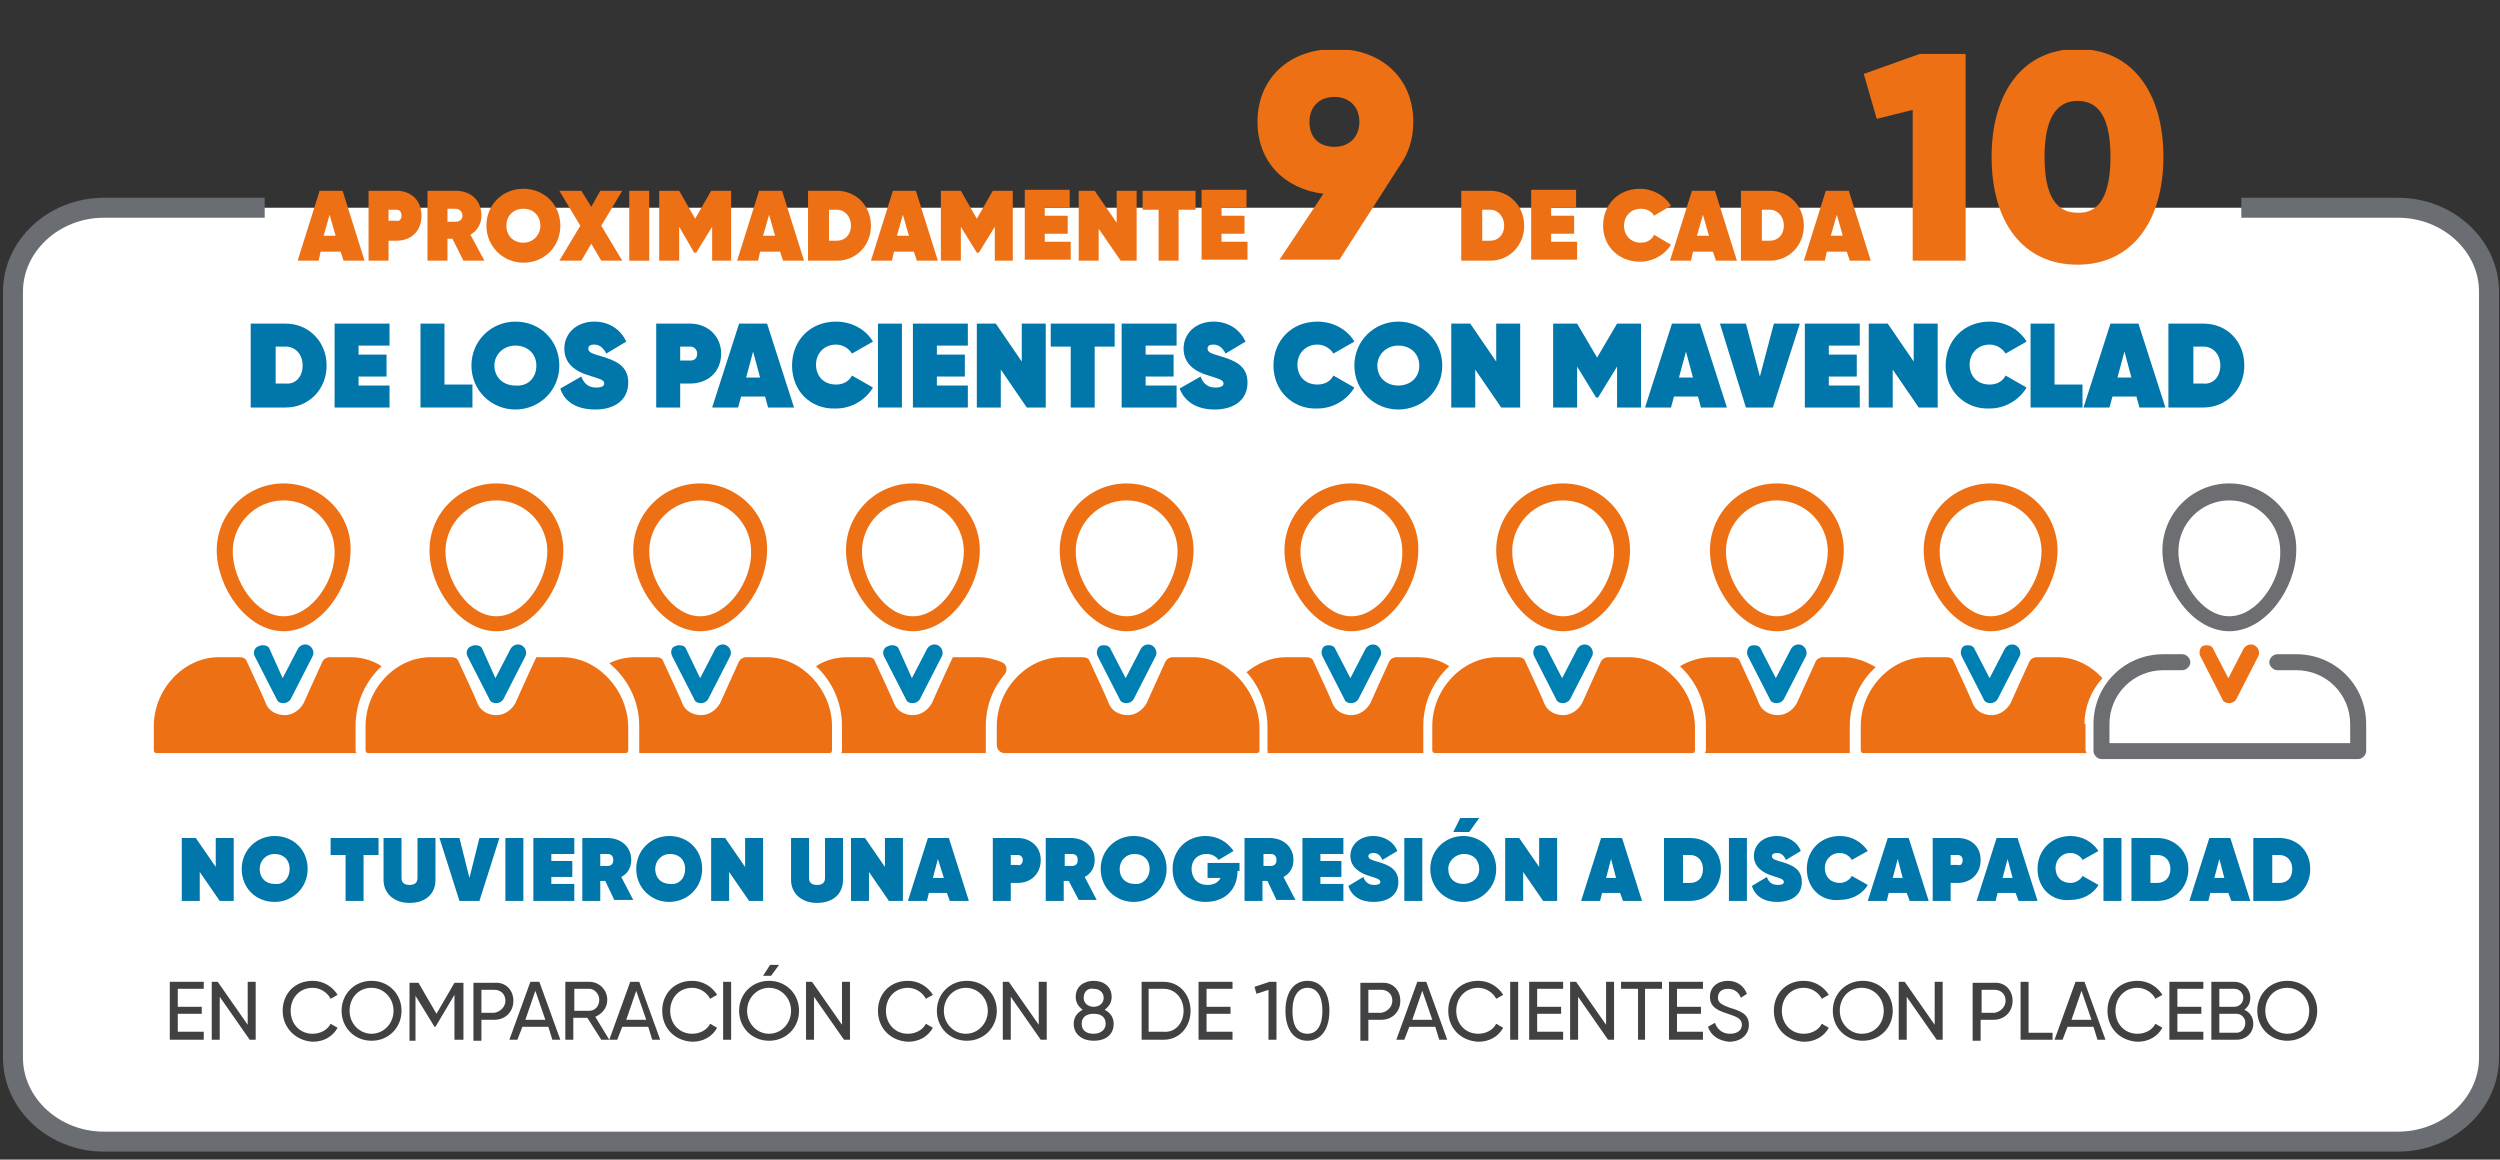 <?xml version="1.0" encoding="utf-8"?>
<!-- Generator: Adobe Illustrator 27.7.0, SVG Export Plug-In . SVG Version: 6.00 Build 0)  -->
<svg version="1.1" id="Layer_1" xmlns="http://www.w3.org/2000/svg" xmlns:xlink="http://www.w3.org/1999/xlink" x="0px" y="0px"
	 viewBox="0 0 250.3 116.1" style="enable-background:new 0 0 250.3 116.1;" xml:space="preserve">
<rect x="0" y="0" width="250.3" height="116.1" fill="#333333" stroke="none"/>
<style type="text/css">
	.st0{fill:#FFFFFF;stroke:#6A6D71;stroke-width:2;stroke-miterlimit:10;}
	.st1{clip-path:url(#SVGID_00000167383558151154702010000017664255856371735440_);fill:#ED7014;}
	.st2{fill:#ED7014;}
	.st3{clip-path:url(#SVGID_00000162325744659035454610000012666862002886147748_);fill:#ED7014;}
	.st4{fill:#0076AA;}
	.st5{clip-path:url(#SVGID_00000124119367457729010110000013524930102568752282_);}
	.st6{fill:#007FB2;}
	.st7{clip-path:url(#SVGID_00000061449544442442312530000010116213579560300180_);}
	.st8{clip-path:url(#SVGID_00000140714497285958965850000000958627829989941389_);}
	.st9{clip-path:url(#SVGID_00000123415280529156268020000014074818450907304361_);}
	.st10{clip-path:url(#SVGID_00000001662270633079619920000014283209578013697940_);}
	.st11{clip-path:url(#SVGID_00000132079667803647914850000016529035791065047711_);}
	.st12{clip-path:url(#SVGID_00000065073285674379311200000011655705335068629429_);}
	.st13{fill:#6D6E71;}
	.st14{fill:#414042;}
</style>
<path class="st0" d="M224.4,20.8h15.7c5,0,9.1,3.8,9.1,8.4v76.7c0,4.6-4.1,8.4-9.1,8.4H10.4c-5,0-9.1-3.8-9.1-8.4V29.2
	c0-4.6,4.1-8.4,9.1-8.4h16.1"/>
<g>
	<defs>
		<rect id="SVGID_1_" x="7.4" y="5" width="236.4" height="101.3"/>
	</defs>
	<clipPath id="SVGID_00000088124691681732224000000007010936141691014310_">
		<use xlink:href="#SVGID_1_"  style="overflow:visible;"/>
	</clipPath>
	<path style="clip-path:url(#SVGID_00000088124691681732224000000007010936141691014310_);fill:#ED7014;" d="M133.6,14.7
		c1.4,0,2.5-0.9,2.5-2.5s-1.1-2.5-2.5-2.5s-2.5,0.9-2.5,2.5C131.1,13.9,132.2,14.7,133.6,14.7 M140.2,16.5l-6.1,9.5h-6l4.4-6.6
		c-4-0.5-6.6-3.3-6.6-7.2c0-4.3,3.1-7.3,7.8-7.3s7.8,3,7.8,7.3C141.5,13.9,141,15.4,140.2,16.5"/>
</g>
<polygon class="st2" points="196.8,5.4 196.8,26.1 191.5,26.1 191.5,11 187.9,11.9 186.6,7.4 192.2,5.4 "/>
<g>
	<g>
		<defs>
			<rect id="SVGID_00000026154255342801236100000007972465519730741894_" x="7.4" y="5" width="236.4" height="101.3"/>
		</defs>
		<clipPath id="SVGID_00000155828298842270560850000007614730204828655023_">
			<use xlink:href="#SVGID_00000026154255342801236100000007972465519730741894_"  style="overflow:visible;"/>
		</clipPath>
		<path style="clip-path:url(#SVGID_00000155828298842270560850000007614730204828655023_);fill:#ED7014;" d="M211.3,15.7
			c0-3.8-1.1-5.6-3.3-5.6s-3.3,1.9-3.3,5.6c0,3.8,1.1,5.6,3.3,5.6C210.2,21.4,211.3,19.5,211.3,15.7 M199.4,15.7
			c0-6.4,3.1-10.8,8.6-10.8s8.6,4.4,8.6,10.8s-3.1,10.8-8.6,10.8S199.4,22.2,199.4,15.7"/>
	</g>
</g>
<g>
	<path class="st4" d="M32.7,36.6c0,2.4-1.8,4.2-4.1,4.2h-3.5v-8.4h3.5C30.9,32.4,32.7,34.2,32.7,36.6z M30.3,36.6
		c0-1.1-0.7-1.9-1.7-1.9h-1v3.7h1C29.6,38.5,30.3,37.7,30.3,36.6z"/>
	<path class="st4" d="M39,38.6v2.2h-5.5v-8.4H39v2.2h-3.1v0.9h2.8v2.2h-2.8v0.9C35.9,38.6,39,38.6,39,38.6z"/>
	<path class="st4" d="M47.3,38.5v2.3h-5.2v-8.4h2.4v6.1H47.3z"/>
	<path class="st4" d="M47.2,36.6c0-2.5,2-4.4,4.4-4.4c2.5,0,4.4,1.9,4.4,4.4S54,41,51.6,41S47.2,39.1,47.2,36.6z M53.7,36.6
		c0-1.2-0.9-2-2.1-2c-1.2,0-2.1,0.9-2.1,2c0,1.2,0.9,2,2.1,2C52.9,38.7,53.7,37.8,53.7,36.6z"/>
	<path class="st4" d="M56.1,38.9l2.1-1.2c0.3,0.8,0.8,1.1,1.5,1.1c0.6,0,0.8-0.2,0.8-0.4c0-0.4-0.6-0.5-1.5-0.8
		c-1.4-0.4-2.5-1.2-2.5-2.7s1.2-2.7,3-2.7c1.4,0,2.6,0.7,3.2,2l-2,1.2c-0.3-0.6-0.7-0.9-1.2-0.9s-0.6,0.2-0.6,0.4
		c0,0.4,0.4,0.5,1.4,0.8c1.3,0.4,2.6,0.9,2.6,2.6c0,1.7-1.3,2.7-3.3,2.7C57.7,41,56.5,40.2,56.1,38.9z"/>
	<path class="st4" d="M72.2,35.4c0,1.9-1.4,3-3.1,3h-1v2.4h-2.4v-8.4h3.4C70.8,32.4,72.2,33.6,72.2,35.4z M69.8,35.4
		c0-0.4-0.3-0.7-0.7-0.7h-1v1.4h1C69.5,36.1,69.8,35.9,69.8,35.4z"/>
	<path class="st4" d="M76.6,39.7h-2.4l-0.3,1.1h-2.6l2.7-8.4h2.8l2.7,8.4h-2.6L76.6,39.7z M76.1,37.8l-0.7-2.6l-0.7,2.6H76.1z"/>
	<path class="st4" d="M79.3,36.6c0-2.5,1.8-4.4,4.4-4.4c1.6,0,3,0.8,3.7,2l-2.1,1.2c-0.3-0.5-0.9-0.9-1.6-0.9c-1.2,0-2,0.9-2,2
		c0,1.2,0.8,2,2,2c0.7,0,1.3-0.3,1.6-0.9l2.1,1.2c-0.7,1.2-2.1,2.1-3.7,2.1C81.1,41,79.3,39.1,79.3,36.6z"/>
	<path class="st4" d="M90.3,32.4v8.4h-2.4v-8.4H90.3z"/>
	<path class="st4" d="M96.9,38.6v2.2h-5.5v-8.4h5.5v2.2h-3.1v0.9h2.8v2.2h-2.8v0.9C93.8,38.6,96.9,38.6,96.9,38.6z"/>
	<path class="st4" d="M104.7,32.4v8.4h-1.9l-2.6-3.8v3.8h-2.4v-8.4h1.9l2.6,3.8v-3.8H104.7z"/>
	<path class="st4" d="M111.6,34.7h-2v6.1h-2.4v-6.1h-2v-2.3h6.4V34.7z"/>
	<path class="st4" d="M117.8,38.6v2.2h-5.5v-8.4h5.5v2.2h-3.1v0.9h2.8v2.2h-2.8v0.9C114.7,38.6,117.8,38.6,117.8,38.6z"/>
	<path class="st4" d="M118.1,38.9l2.1-1.2c0.3,0.8,0.8,1.1,1.5,1.1c0.6,0,0.8-0.2,0.8-0.4c0-0.4-0.6-0.5-1.5-0.8
		c-1.4-0.4-2.5-1.2-2.5-2.7s1.2-2.7,3-2.7c1.4,0,2.6,0.7,3.2,2l-2,1.2c-0.3-0.6-0.7-0.9-1.2-0.9s-0.6,0.2-0.6,0.4
		c0,0.4,0.4,0.5,1.4,0.8c1.3,0.4,2.6,0.9,2.6,2.6c0,1.7-1.3,2.7-3.3,2.7C119.8,41,118.6,40.2,118.1,38.9z"/>
	<path class="st4" d="M127.5,36.6c0-2.5,1.8-4.4,4.4-4.4c1.6,0,3,0.8,3.7,2l-2.1,1.2c-0.3-0.5-0.9-0.9-1.6-0.9c-1.2,0-2,0.9-2,2
		c0,1.2,0.8,2,2,2c0.7,0,1.3-0.3,1.6-0.9l2.1,1.2c-0.7,1.2-2.1,2.1-3.7,2.1C129.4,41,127.5,39.1,127.5,36.6z"/>
	<path class="st4" d="M135.6,36.6c0-2.5,2-4.4,4.4-4.4s4.4,1.9,4.4,4.4s-2,4.4-4.4,4.4S135.6,39.1,135.6,36.6z M142.1,36.6
		c0-1.2-0.9-2-2.1-2s-2.1,0.9-2.1,2c0,1.2,0.9,2,2.1,2S142.1,37.8,142.1,36.6z"/>
	<path class="st4" d="M152.2,32.4v8.4h-1.9l-2.6-3.8v3.8h-2.4v-8.4h1.9l2.6,3.8v-3.8H152.2z"/>
	<path class="st4" d="M164.3,40.8h-2.4v-4.1l-1.9,3.1h-0.2l-1.9-3.1v4.1h-2.4v-8.4h2.4l2,3.4l2-3.4h2.4L164.3,40.8L164.3,40.8z"/>
	<path class="st4" d="M170,39.7h-2.4l-0.3,1.1h-2.6l2.7-8.4h2.8l2.7,8.4h-2.6L170,39.7z M169.5,37.8l-0.7-2.6l-0.7,2.6H169.5z"/>
	<path class="st4" d="M172.2,32.4h2.6l1.4,5.3l1.4-5.3h2.6l-2.7,8.4h-2.7L172.2,32.4z"/>
	<path class="st4" d="M186.2,38.6v2.2h-5.5v-8.4h5.5v2.2h-3.1v0.9h2.8v2.2h-2.8v0.9C183.1,38.6,186.2,38.6,186.2,38.6z"/>
	<path class="st4" d="M194,32.4v8.4h-1.9l-2.6-3.8v3.8h-2.4v-8.4h1.9l2.6,3.8v-3.8H194z"/>
	<path class="st4" d="M194.8,36.6c0-2.5,1.8-4.4,4.4-4.4c1.6,0,3,0.8,3.7,2l-2.1,1.2c-0.3-0.5-0.9-0.9-1.6-0.9c-1.2,0-2,0.9-2,2
		c0,1.2,0.8,2,2,2c0.7,0,1.3-0.3,1.6-0.9l2.1,1.2c-0.7,1.2-2.1,2.1-3.7,2.1C196.7,41,194.8,39.1,194.8,36.6z"/>
	<path class="st4" d="M208.5,38.5v2.3h-5.2v-8.4h2.4v6.1H208.5z"/>
	<path class="st4" d="M213.9,39.7h-2.4l-0.3,1.1h-2.6l2.7-8.4h2.8l2.7,8.4h-2.6L213.9,39.7z M213.4,37.8l-0.7-2.6l-0.7,2.6H213.4z"
		/>
	<path class="st4" d="M224.7,36.6c0,2.4-1.8,4.2-4.1,4.2h-3.5v-8.4h3.5C223,32.4,224.7,34.2,224.7,36.6z M222.3,36.6
		c0-1.1-0.7-1.9-1.7-1.9h-1v3.7h1C221.6,38.5,222.3,37.7,222.3,36.6z"/>
</g>
<g>
	<path class="st4" d="M23.4,83.9v6.3H22l-2-2.9v2.9h-1.8v-6.3h1.4l2,2.9v-2.9H23.4z"/>
	<path class="st4" d="M24.2,87c0-1.9,1.5-3.3,3.3-3.3c1.9,0,3.3,1.4,3.3,3.3s-1.5,3.3-3.3,3.3C25.6,90.3,24.2,88.9,24.2,87z M29,87
		c0-0.9-0.6-1.5-1.5-1.5S26,86.2,26,87c0,0.9,0.6,1.5,1.5,1.5C28.4,88.6,29,87.9,29,87z"/>
	<path class="st4" d="M37.9,85.6h-1.5v4.6h-1.8v-4.6h-1.5v-1.7h4.8V85.6z"/>
	<path class="st4" d="M38.4,88.1v-4.2h1.8v4c0,0.4,0.2,0.7,0.8,0.7s0.8-0.3,0.8-0.7v-4h1.8v4.2c0,1.4-1,2.3-2.6,2.3
		S38.4,89.4,38.4,88.1z"/>
	<path class="st4" d="M44,83.9h2l1,4l1-4h2l-2,6.3h-2L44,83.9z"/>
	<path class="st4" d="M52.4,83.9v6.3h-1.8v-6.3H52.4z"/>
	<path class="st4" d="M57.5,88.5v1.7h-4.1v-6.3h4.1v1.6h-2.3v0.7h2.1v1.6h-2.1v0.7L57.5,88.5L57.5,88.5z"/>
	<path class="st4" d="M60.6,88.2h-0.5v2h-1.8v-6.3h2.5c1.4,0,2.4,0.9,2.4,2.2c0,0.8-0.4,1.4-1,1.7l1.2,2.3h-1.9L60.6,88.2z
		 M60.1,86.7h0.7c0.4,0,0.6-0.2,0.6-0.6s-0.2-0.6-0.6-0.6h-0.7V86.7z"/>
	<path class="st4" d="M63.7,87c0-1.9,1.5-3.3,3.3-3.3c1.9,0,3.3,1.4,3.3,3.3s-1.5,3.3-3.3,3.3S63.7,88.9,63.7,87z M68.6,87
		c0-0.9-0.6-1.5-1.5-1.5s-1.5,0.7-1.5,1.5c0,0.9,0.6,1.5,1.5,1.5C68,88.6,68.6,87.9,68.6,87z"/>
	<path class="st4" d="M76.4,83.9v6.3H75l-2-2.9v2.9h-1.8v-6.3h1.4l2,2.9v-2.9H76.4z"/>
	<path class="st4" d="M79.2,88.1v-4.2H81v4c0,0.4,0.2,0.7,0.8,0.7s0.8-0.3,0.8-0.7v-4h1.8v4.2c0,1.4-1,2.3-2.6,2.3
		S79.2,89.4,79.2,88.1z"/>
	<path class="st4" d="M90.4,83.9v6.3H89l-2-2.9v2.9h-1.8v-6.3h1.4l2,2.9v-2.9H90.4z"/>
	<path class="st4" d="M94.8,89.4H93l-0.2,0.8h-1.9l2-6.3H95l2,6.3h-1.9L94.8,89.4z M94.5,87.9L93.9,86l-0.5,1.9H94.5z"/>
	<path class="st4" d="M104.2,86.1c0,1.4-1,2.3-2.3,2.3h-0.7v1.8h-1.8v-6.3h2.5C103.1,83.9,104.2,84.7,104.2,86.1z M102.4,86.1
		c0-0.3-0.2-0.5-0.5-0.5h-0.7v1h0.7C102.1,86.7,102.4,86.5,102.4,86.1z"/>
	<path class="st4" d="M107,88.2h-0.5v2h-1.8v-6.3h2.5c1.4,0,2.4,0.9,2.4,2.2c0,0.8-0.4,1.4-1,1.7l1.2,2.3H108L107,88.2z M106.6,86.7
		h0.7c0.4,0,0.6-0.2,0.6-0.6s-0.2-0.6-0.6-0.6h-0.7V86.7z"/>
	<path class="st4" d="M110.2,87c0-1.9,1.5-3.3,3.3-3.3c1.9,0,3.3,1.4,3.3,3.3s-1.5,3.3-3.3,3.3S110.2,88.9,110.2,87z M115.1,87
		c0-0.9-0.6-1.5-1.5-1.5s-1.5,0.7-1.5,1.5c0,0.9,0.6,1.5,1.5,1.5C114.4,88.6,115.1,87.9,115.1,87z"/>
	<path class="st4" d="M123.9,87.2c0,1.8-1.2,3.1-3.2,3.1s-3.3-1.4-3.3-3.3s1.4-3.3,3.3-3.3c1.2,0,2.2,0.6,2.8,1.5l-1.5,0.9
		c-0.2-0.3-0.6-0.6-1.2-0.6c-0.9,0-1.5,0.6-1.5,1.5c0,0.7,0.4,1.6,1.6,1.6c0.7,0,1.1-0.3,1.3-0.7h-1.3v-1.5h3.2v0.8H123.9z"/>
	<path class="st4" d="M126.9,88.2h-0.5v2h-1.8v-6.3h2.5c1.4,0,2.4,0.9,2.4,2.2c0,0.8-0.4,1.4-1,1.7l1.2,2.3h-1.9L126.9,88.2z
		 M126.5,86.7h0.7c0.4,0,0.6-0.2,0.6-0.6s-0.2-0.6-0.6-0.6h-0.7V86.7z"/>
	<path class="st4" d="M134.5,88.5v1.7h-4.1v-6.3h4.1v1.6h-2.3v0.7h2.1v1.6h-2.1v0.7L134.5,88.5L134.5,88.5z"/>
	<path class="st4" d="M135,88.7l1.5-0.9c0.2,0.6,0.6,0.8,1.1,0.8c0.4,0,0.6-0.1,0.6-0.3c0-0.3-0.5-0.4-1.1-0.6c-1-0.3-1.9-0.9-1.9-2
		s0.9-2,2.3-2c1,0,2,0.5,2.4,1.5l-1.5,0.9c-0.2-0.5-0.5-0.7-0.9-0.7s-0.5,0.2-0.5,0.3c0,0.3,0.3,0.4,1,0.6c1,0.3,2,0.7,2,2
		s-1,2-2.5,2C136.2,90.3,135.3,89.7,135,88.7z"/>
	<path class="st4" d="M142.4,83.9v6.3h-1.8v-6.3H142.4z"/>
	<path class="st4" d="M143.2,87c0-1.9,1.5-3.3,3.3-3.3s3.3,1.4,3.3,3.3s-1.5,3.3-3.3,3.3S143.2,88.9,143.2,87z M148.1,87
		c0-0.9-0.6-1.5-1.5-1.5S145,86.2,145,87c0,0.9,0.6,1.5,1.5,1.5S148.1,87.9,148.1,87z M147.1,83.3l1-1.4h-1.9l-0.7,1.4H147.1z"/>
	<path class="st4" d="M155.9,83.9v6.3h-1.4l-2-2.9v2.9h-1.8v-6.3h1.4l2,2.9v-2.9H155.9z"/>
	<path class="st4" d="M162.2,89.4h-1.8l-0.2,0.8h-1.9l2-6.3h2.1l2,6.3h-1.9L162.2,89.4z M161.8,87.9l-0.5-1.9l-0.5,1.9H161.8z"/>
	<path class="st4" d="M172.3,87c0,1.8-1.3,3.2-3.1,3.2h-2.6v-6.3h2.6C171,83.9,172.3,85.2,172.3,87z M170.5,87
		c0-0.8-0.5-1.4-1.3-1.4h-0.7v2.8h0.7C170,88.4,170.5,87.9,170.5,87z"/>
	<path class="st4" d="M174.9,83.9v6.3h-1.8v-6.3H174.9z"/>
	<path class="st4" d="M175.4,88.7l1.5-0.9c0.2,0.6,0.6,0.8,1.1,0.8c0.4,0,0.6-0.1,0.6-0.3c0-0.3-0.5-0.4-1.1-0.6
		c-1-0.3-1.9-0.9-1.9-2s0.9-2,2.3-2c1,0,2,0.5,2.4,1.5l-1.5,0.9c-0.2-0.5-0.5-0.7-0.9-0.7s-0.5,0.2-0.5,0.3c0,0.3,0.3,0.4,1,0.6
		c1,0.3,2,0.7,2,2s-1,2-2.5,2C176.6,90.3,175.7,89.7,175.4,88.7z"/>
	<path class="st4" d="M180.9,87c0-1.9,1.4-3.3,3.3-3.3c1.2,0,2.2,0.6,2.8,1.5l-1.6,0.9c-0.2-0.4-0.7-0.7-1.2-0.7
		c-0.9,0-1.5,0.7-1.5,1.5c0,0.9,0.6,1.5,1.5,1.5c0.5,0,1-0.3,1.2-0.7l1.6,0.9c-0.5,0.9-1.6,1.5-2.8,1.5
		C182.3,90.3,180.9,88.9,180.9,87z"/>
	<path class="st4" d="M190.9,89.4h-1.8l-0.2,0.8H187l2-6.3h2.1l2,6.3h-1.9L190.9,89.4z M190.5,87.9L190,86l-0.5,1.9H190.5z"/>
	<path class="st4" d="M198.3,86.1c0,1.4-1,2.3-2.3,2.3h-0.7v1.8h-1.8v-6.3h2.5C197.3,83.9,198.3,84.7,198.3,86.1z M196.5,86.1
		c0-0.3-0.2-0.5-0.5-0.5h-0.7v1h0.7C196.3,86.7,196.5,86.5,196.5,86.1z"/>
	<path class="st4" d="M201.8,89.4H200l-0.2,0.8h-1.9l2-6.3h2.1l2,6.3h-1.9L201.8,89.4z M201.5,87.9L201,86l-0.5,1.9H201.5z"/>
	<path class="st4" d="M204,87c0-1.9,1.4-3.3,3.3-3.3c1.2,0,2.2,0.6,2.8,1.5l-1.6,0.9c-0.2-0.4-0.7-0.7-1.2-0.7
		c-0.9,0-1.5,0.7-1.5,1.5c0,0.9,0.6,1.5,1.5,1.5c0.5,0,1-0.3,1.2-0.7l1.6,0.9c-0.5,0.9-1.6,1.5-2.8,1.5C205.4,90.3,204,88.9,204,87z
		"/>
	<path class="st4" d="M212.4,83.9v6.3h-1.8v-6.3H212.4z"/>
	<path class="st4" d="M219.1,87c0,1.8-1.3,3.2-3.1,3.2h-2.6v-6.3h2.6C217.7,83.9,219.1,85.2,219.1,87z M217.3,87
		c0-0.8-0.5-1.4-1.3-1.4h-0.7v2.8h0.7C216.7,88.4,217.3,87.9,217.3,87z"/>
	<path class="st4" d="M223.1,89.4h-1.8l-0.2,0.8h-1.9l2-6.3h2.1l2,6.3h-1.9L223.1,89.4z M222.7,87.9l-0.5-1.9l-0.5,1.9H222.7z"/>
	<path class="st4" d="M231.3,87c0,1.8-1.3,3.2-3.1,3.2h-2.6v-6.3h2.6C230,83.9,231.3,85.2,231.3,87z M229.5,87
		c0-0.8-0.5-1.4-1.3-1.4h-0.7v2.8h0.7C229,88.4,229.5,87.9,229.5,87z"/>
</g>
<g>
	<path class="st2" d="M34.1,25.2h-2l-0.2,0.9h-2.1l2.2-7h2.3l2.2,7h-2.1L34.1,25.2z M33.6,23.6L33,21.5l-0.6,2.1H33.6z"/>
	<path class="st2" d="M42.2,21.6c0,1.6-1.1,2.5-2.5,2.5h-0.8v2h-2v-7h2.8C41.1,19.1,42.2,20,42.2,21.6z M40.2,21.6
		c0-0.4-0.2-0.6-0.5-0.6h-0.8v1.1h0.8C40,22.2,40.2,21.9,40.2,21.6z"/>
	<path class="st2" d="M45.3,23.9h-0.5v2.2h-2v-7h2.8c1.5,0,2.6,0.9,2.6,2.5c0,0.8-0.4,1.5-1.1,1.9l1.4,2.6h-2.1L45.3,23.9z
		 M44.8,22.2h0.8c0.4,0,0.7-0.2,0.7-0.6s-0.3-0.7-0.7-0.7h-0.8V22.2z"/>
	<path class="st2" d="M48.7,22.6c0-2.1,1.6-3.7,3.7-3.7s3.7,1.6,3.7,3.7s-1.6,3.7-3.7,3.7S48.7,24.6,48.7,22.6z M54.1,22.6
		c0-1-0.7-1.7-1.7-1.7s-1.7,0.7-1.7,1.7s0.7,1.7,1.7,1.7C53.4,24.3,54.1,23.5,54.1,22.6z"/>
	<path class="st2" d="M60.2,26.1l-1-1.7l-1,1.7H56l2.1-3.5L56,19.1h2.2l1,1.6l0.9-1.6h2.2l-2.1,3.5l2.1,3.5H60.2z"/>
	<path class="st2" d="M65,19.1v7h-2v-7H65z"/>
	<path class="st2" d="M73.3,26.1h-2v-3.4l-1.6,2.6h-0.2L68,22.7v3.4h-2v-7h2l1.6,2.8l1.6-2.8h2v7H73.3z"/>
	<path class="st2" d="M78.1,25.2h-2l-0.2,0.9h-2.1l2.2-7h2.3l2.2,7h-2.1L78.1,25.2z M77.6,23.6L77,21.5l-0.6,2.1H77.6z"/>
	<path class="st2" d="M87.2,22.6c0,2-1.5,3.5-3.4,3.5h-2.9v-7h2.9C85.7,19.1,87.2,20.6,87.2,22.6z M85.2,22.6c0-0.9-0.6-1.6-1.4-1.6
		H83v3.1h0.8C84.6,24.1,85.2,23.5,85.2,22.6z"/>
	<path class="st2" d="M91.5,25.2h-2l-0.2,0.9h-2.1l2.2-7h2.3l2.2,7h-2.1L91.5,25.2z M91,23.6l-0.6-2.1l-0.6,2.1H91z"/>
	<path class="st2" d="M101.6,26.1h-2v-3.4L98,25.3h-0.2l-1.6-2.6v3.4h-2v-7h2l1.6,2.8l1.6-2.8h2v7H101.6z"/>
	<path class="st2" d="M107.2,24.2V26h-4.6v-7h4.5v1.8h-2.5v0.8h2.3v1.8h-2.3v0.8C104.6,24.2,107.2,24.2,107.2,24.2z"/>
	<path class="st2" d="M113.8,19.1v7h-1.6l-2.2-3.2v3.2h-2v-7h1.6l2.2,3.2v-3.2H113.8z"/>
	<path class="st2" d="M119.7,21H118v5.1h-2V21h-1.6v-1.9h5.3C119.7,19.1,119.7,21,119.7,21z"/>
	<path class="st2" d="M124.9,24.2V26h-4.6v-7h4.5v1.8h-2.5v0.8h2.3v1.8h-2.3v0.8C122.3,24.2,124.9,24.2,124.9,24.2z"/>
</g>
<g>
	<path class="st2" d="M152.6,22.6c0,2-1.5,3.5-3.4,3.5h-2.9v-7h2.9C151.1,19.1,152.6,20.6,152.6,22.6z M150.6,22.6
		c0-0.9-0.6-1.6-1.4-1.6h-0.8v3.1h0.8C150,24.1,150.6,23.5,150.6,22.6z"/>
	<path class="st2" d="M157.9,24.2V26h-4.6v-7h4.5v1.8h-2.5v0.8h2.3v1.8h-2.3v0.8C155.3,24.2,157.9,24.2,157.9,24.2z"/>
	<path class="st2" d="M160.5,22.6c0-2.1,1.5-3.7,3.7-3.7c1.3,0,2.5,0.7,3.1,1.7l-1.7,1c-0.2-0.4-0.7-0.7-1.3-0.7
		c-1,0-1.7,0.7-1.7,1.7s0.7,1.7,1.7,1.7c0.6,0,1.1-0.3,1.3-0.8l1.7,1c-0.6,1-1.8,1.7-3.1,1.7C162,26.2,160.5,24.6,160.5,22.6z"/>
	<path class="st2" d="M171.5,25.2h-2l-0.2,0.9h-2.1l2.2-7h2.3l2.2,7h-2.1L171.5,25.2z M171.1,23.6l-0.6-2.1l-0.6,2.1H171.1z"/>
	<path class="st2" d="M180.6,22.6c0,2-1.5,3.5-3.4,3.5h-2.9v-7h2.9C179.1,19.1,180.6,20.6,180.6,22.6z M178.6,22.6
		c0-0.9-0.6-1.6-1.4-1.6h-0.8v3.1h0.8C178,24.1,178.6,23.5,178.6,22.6z"/>
	<path class="st2" d="M184.9,25.2h-2l-0.2,0.9h-2.1l2.2-7h2.3l2.2,7h-2.1L184.9,25.2z M184.5,23.6l-0.6-2.1l-0.6,2.1H184.5z"/>
</g>
<g>
	<path class="st2" d="M199.3,61.7c-2.8,0-5.1-3.6-5.1-6.5c0-2.8,2.3-5.1,5.1-5.1c2.8,0,5.1,2.3,5.1,5.1
		C204.4,58.1,202.1,61.7,199.3,61.7 M199.3,48.4c-3.7,0-6.7,3-6.7,6.7c0,3.7,3,8.1,6.7,8.1s6.7-4.4,6.7-8.1
		C206,51.4,203,48.4,199.3,48.4"/>
</g>
<g>
	<path class="st2" d="M208.7,72.5c0-1.8,0.7-3.4,1.8-4.6c-1.2-1.3-2.8-2.1-4.5-2.1h-2.1c-0.3,0-0.6,0.2-0.7,0.4
		c-0.6,1.3-1.9,4.2-1.9,4.2c-0.4,0.7-1.1,1.2-1.9,1.2c-0.8,0-1.6-0.4-1.9-1.2c0-0.1-1.3-2.9-1.9-4.2c-0.1-0.3-0.4-0.4-0.7-0.4h-2.1
		c-3.5,0-6.5,3.2-6.5,6.9v2.4c0,0.2,0.1,0.3,0.3,0.3h22.3c0-0.1-0.1-0.2-0.1-0.3V72.5z"/>
</g>
<g>
	<defs>
		<rect id="SVGID_00000069370106129991772990000002089368003619362198_" x="-1.6" y="-10.1" width="256.1" height="155.2"/>
	</defs>
	<clipPath id="SVGID_00000142137906297849919060000012851162979403297451_">
		<use xlink:href="#SVGID_00000069370106129991772990000002089368003619362198_"  style="overflow:visible;"/>
	</clipPath>
	<g style="clip-path:url(#SVGID_00000142137906297849919060000012851162979403297451_);">
		<path class="st6" d="M196.4,65.7l2.2,4.3c0.1,0.3,0.4,0.4,0.7,0.4c0.3,0,0.6-0.2,0.7-0.4l2.2-4.3c0.2-0.4,0-0.9-0.4-1.1
			c-0.4-0.2-0.9,0-1.1,0.4l-1.5,2.9l-1.5-2.9c-0.1-0.3-0.4-0.4-0.7-0.4c-0.1,0-0.2,0-0.4,0.1C196.4,64.8,196.2,65.3,196.4,65.7"/>
	</g>
</g>
<g>
	<path class="st2" d="M156.5,61.7c-2.8,0-5.1-3.6-5.1-6.5c0-2.8,2.3-5.1,5.1-5.1c2.8,0,5.1,2.3,5.1,5.1
		C161.6,58.1,159.3,61.7,156.5,61.7 M156.5,48.4c-3.7,0-6.7,3-6.7,6.7c0,3.7,3,8.1,6.7,8.1c3.7,0,6.7-4.4,6.7-8.1
		C163.2,51.4,160.2,48.4,156.5,48.4"/>
</g>
<g>
	<path class="st2" d="M163.1,65.8H161c-0.3,0-0.6,0.2-0.7,0.4c-0.6,1.3-1.9,4.2-1.9,4.2c-0.4,0.7-1.1,1.2-1.9,1.2
		c-0.8,0-1.6-0.4-1.9-1.2c0-0.1-1.3-2.9-1.9-4.2c-0.1-0.3-0.4-0.4-0.7-0.4h-2.1c-3.5,0-6.5,3.2-6.5,6.9v2.4c0,0.2,0.1,0.3,0.3,0.3
		h25.7c0.2,0,0.3-0.1,0.3-0.3v-2.4C169.6,69,166.6,65.8,163.1,65.8"/>
</g>
<g>
	<path class="st6" d="M153.6,65.7l2.2,4.3c0.1,0.3,0.4,0.4,0.7,0.4s0.6-0.2,0.7-0.4l2.2-4.3c0.2-0.4,0-0.9-0.4-1.1
		c-0.4-0.2-0.9,0-1.1,0.4l-1.5,2.9l-1.5-2.9c-0.1-0.3-0.4-0.4-0.7-0.4c-0.1,0-0.2,0-0.4,0.1C153.6,64.8,153.4,65.3,153.6,65.7"/>
</g>
<g>
	<path class="st2" d="M28.4,61.7c-2.8,0-5.1-3.6-5.1-6.5c0-2.8,2.3-5.1,5.1-5.1c2.8,0,5.1,2.3,5.1,5.1
		C33.6,58.1,31.2,61.7,28.4,61.7 M28.4,48.4c-3.7,0-6.7,3-6.7,6.7c0,3.7,3,8.1,6.7,8.1c3.7,0,6.7-4.4,6.7-8.1
		C35.2,51.4,32.1,48.4,28.4,48.4"/>
</g>
<g>
	<defs>
		<rect id="SVGID_00000164478865067265875990000010043329081051840177_" x="-1.6" y="-10.1" width="256.1" height="155.2"/>
	</defs>
	<clipPath id="SVGID_00000166658249589566996430000018047065372391125157_">
		<use xlink:href="#SVGID_00000164478865067265875990000010043329081051840177_"  style="overflow:visible;"/>
	</clipPath>
	<g style="clip-path:url(#SVGID_00000166658249589566996430000018047065372391125157_);">
		<path class="st6" d="M25.5,65.7l2.2,4.3c0.1,0.3,0.4,0.4,0.7,0.4s0.6-0.2,0.7-0.4l2.2-4.3c0.2-0.4,0-0.9-0.4-1.1
			c-0.4-0.2-0.9,0-1.1,0.4l-1.5,2.9L27,65c-0.1-0.3-0.4-0.4-0.7-0.4c-0.1,0-0.2,0-0.4,0.1C25.5,64.8,25.3,65.3,25.5,65.7"/>
	</g>
</g>
<g>
	<path class="st2" d="M49.7,61.7c-2.8,0-5.1-3.6-5.1-6.5c0-2.8,2.3-5.1,5.1-5.1c2.8,0,5.1,2.3,5.1,5.1
		C54.8,58.1,52.5,61.7,49.7,61.7 M49.7,48.4c-3.7,0-6.7,3-6.7,6.7c0,3.7,3,8.1,6.7,8.1c3.7,0,6.7-4.4,6.7-8.1
		C56.4,51.4,53.4,48.4,49.7,48.4"/>
</g>
<g>
	<path class="st2" d="M56.3,65.8h-2.6c-0.5,1-2.1,4.6-2.1,4.6c-0.4,0.7-1.1,1.2-1.9,1.2c-0.8,0-1.6-0.4-1.9-1.2
		c0-0.1-1.3-2.9-1.9-4.2c-0.1-0.3-0.4-0.4-0.7-0.4h-2.1c-3.5,0-6.5,3.2-6.5,6.9v2.4c0,0.2,0.1,0.3,0.3,0.3h25.7
		c0.2,0,0.3-0.1,0.3-0.3v-2.4C62.8,69,59.8,65.8,56.3,65.8"/>
</g>
<g>
	<defs>
		<rect id="SVGID_00000015319840609558005120000018432033530407886223_" x="-1.6" y="-10.1" width="256.1" height="155.2"/>
	</defs>
	<clipPath id="SVGID_00000129188697153151088120000007660676744798410660_">
		<use xlink:href="#SVGID_00000015319840609558005120000018432033530407886223_"  style="overflow:visible;"/>
	</clipPath>
	<g style="clip-path:url(#SVGID_00000129188697153151088120000007660676744798410660_);">
		<path class="st6" d="M46.8,65.7L49,70c0.1,0.3,0.4,0.4,0.7,0.4c0.3,0,0.6-0.2,0.7-0.4l2.2-4.3c0.2-0.4,0-0.9-0.4-1.1
			c-0.4-0.2-0.9,0-1.1,0.4l-1.5,2.9L48.3,65c-0.1-0.3-0.4-0.4-0.7-0.4c-0.1,0-0.2,0-0.4,0.1C46.8,64.8,46.6,65.3,46.8,65.7"/>
	</g>
</g>
<g>
	<path class="st2" d="M70.1,61.7c-2.8,0-5.1-3.6-5.1-6.5c0-2.8,2.3-5.1,5.1-5.1c2.8,0,5.1,2.3,5.1,5.1
		C75.3,58.1,72.9,61.7,70.1,61.7 M70.1,48.4c-3.7,0-6.7,3-6.7,6.7c0,3.7,3,8.1,6.7,8.1c3.7,0,6.7-4.4,6.7-8.1
		C76.9,51.4,73.8,48.4,70.1,48.4"/>
</g>
<g>
	<defs>
		<rect id="SVGID_00000178902110999492259470000012862128784676765597_" x="-1.6" y="-10.1" width="256.1" height="155.2"/>
	</defs>
	<clipPath id="SVGID_00000182517727272370672180000016784556912762273452_">
		<use xlink:href="#SVGID_00000178902110999492259470000012862128784676765597_"  style="overflow:visible;"/>
	</clipPath>
	<g style="clip-path:url(#SVGID_00000182517727272370672180000016784556912762273452_);">
		<path class="st6" d="M67.3,65.7l2.2,4.3c0.1,0.3,0.4,0.4,0.7,0.4s0.6-0.2,0.7-0.4l2.2-4.3c0.2-0.4,0-0.9-0.4-1.1
			c-0.4-0.2-0.9,0-1.1,0.4l-1.5,2.9L68.7,65c-0.1-0.3-0.4-0.4-0.7-0.4c-0.1,0-0.2,0-0.4,0.1C67.2,64.8,67.1,65.3,67.3,65.7"/>
	</g>
</g>
<g>
	<path class="st2" d="M91.4,61.7c-2.8,0-5.1-3.6-5.1-6.5c0-2.8,2.3-5.1,5.1-5.1c2.8,0,5.1,2.3,5.1,5.1
		C96.5,58.1,94.2,61.7,91.4,61.7 M91.4,48.4c-3.7,0-6.7,3-6.7,6.7c0,3.7,3,8.1,6.7,8.1c3.7,0,6.7-4.4,6.7-8.1
		C98.1,51.4,95.1,48.4,91.4,48.4"/>
</g>
<g>
	<defs>
		<rect id="SVGID_00000129900924395568746440000016676046927308820096_" x="-1.6" y="-10.1" width="256.1" height="155.2"/>
	</defs>
	<clipPath id="SVGID_00000052784300609204897340000016800925130611081623_">
		<use xlink:href="#SVGID_00000129900924395568746440000016676046927308820096_"  style="overflow:visible;"/>
	</clipPath>
	<g style="clip-path:url(#SVGID_00000052784300609204897340000016800925130611081623_);">
		<path class="st6" d="M88.5,65.7l2.2,4.3c0.1,0.3,0.4,0.4,0.7,0.4c0.3,0,0.6-0.2,0.7-0.4l2.2-4.3c0.2-0.4,0-0.9-0.4-1.1
			c-0.4-0.2-0.9,0-1.1,0.4l-1.5,2.9L90,65c-0.1-0.3-0.4-0.4-0.7-0.4c-0.1,0-0.2,0-0.4,0.1C88.5,64.8,88.3,65.3,88.5,65.7"/>
	</g>
</g>
<g>
	<path class="st2" d="M112.8,61.7c-2.8,0-5.1-3.6-5.1-6.5c0-2.8,2.3-5.1,5.1-5.1c2.8,0,5.1,2.3,5.1,5.1
		C117.9,58.1,115.6,61.7,112.8,61.7 M112.8,48.4c-3.7,0-6.7,3-6.7,6.7c0,3.7,3,8.1,6.7,8.1c3.7,0,6.7-4.4,6.7-8.1
		C119.5,51.4,116.5,48.4,112.8,48.4"/>
</g>
<g>
	<path class="st2" d="M119.5,65.8h-2.1c-0.3,0-0.6,0.2-0.7,0.4c-0.6,1.3-1.9,4.2-1.9,4.2c-0.4,0.7-1.1,1.2-1.9,1.2
		c-0.8,0-1.6-0.4-1.9-1.2c0-0.1-1.3-2.9-1.9-4.2c-0.1-0.3-0.4-0.4-0.7-0.4h-2.1c-3.5,0-6.5,3.2-6.5,6.9v1.9c0,0.4,0.3,0.8,0.8,0.8
		h25.2c0.2,0,0.3-0.1,0.3-0.3v-2.4C125.9,69,122.9,65.8,119.5,65.8"/>
</g>
<g>
	<path class="st6" d="M109.9,65.7l2.2,4.3c0.1,0.3,0.4,0.4,0.7,0.4c0.3,0,0.6-0.2,0.7-0.4l2.2-4.3c0.2-0.4,0-0.9-0.4-1.1
		c-0.4-0.2-0.9,0-1.1,0.4l-1.5,2.9l-1.5-2.9c-0.1-0.3-0.4-0.4-0.7-0.4c-0.1,0-0.2,0-0.4,0.1C109.9,64.8,109.7,65.3,109.9,65.7"/>
</g>
<g>
	<path class="st2" d="M135.3,61.7c-2.8,0-5.1-3.6-5.1-6.5c0-2.8,2.3-5.1,5.1-5.1c2.8,0,5.1,2.3,5.1,5.1
		C140.5,58.1,138.1,61.7,135.3,61.7 M135.3,48.4c-3.7,0-6.7,3-6.7,6.7c0,3.7,3,8.1,6.7,8.1s6.7-4.4,6.7-8.1
		C142.1,51.4,139,48.4,135.3,48.4"/>
</g>
<g>
	<defs>
		<rect id="SVGID_00000071518209035728142210000008253255766242411440_" x="-1.6" y="-10.1" width="256.1" height="155.2"/>
	</defs>
	<clipPath id="SVGID_00000016069451426337699300000009000620849368868509_">
		<use xlink:href="#SVGID_00000071518209035728142210000008253255766242411440_"  style="overflow:visible;"/>
	</clipPath>
	<g style="clip-path:url(#SVGID_00000016069451426337699300000009000620849368868509_);">
		<path class="st6" d="M132.4,65.7l2.2,4.3c0.1,0.3,0.4,0.4,0.7,0.4c0.3,0,0.6-0.2,0.7-0.4l2.2-4.3c0.2-0.4,0-0.9-0.4-1.1
			c-0.4-0.2-0.9,0-1.1,0.4l-1.5,2.9l-1.5-2.9c-0.1-0.3-0.4-0.4-0.7-0.4c-0.1,0-0.2,0-0.4,0.1C132.4,64.8,132.2,65.3,132.4,65.7"/>
	</g>
</g>
<g>
	<path class="st2" d="M177.9,61.7c-2.8,0-5.1-3.6-5.1-6.5c0-2.8,2.3-5.1,5.1-5.1c2.8,0,5.1,2.3,5.1,5.1
		C183,58.1,180.7,61.7,177.9,61.7 M177.9,48.4c-3.7,0-6.7,3-6.7,6.7c0,3.7,3,8.1,6.7,8.1c3.7,0,6.7-4.4,6.7-8.1
		C184.6,51.4,181.6,48.4,177.9,48.4"/>
</g>
<g>
	<defs>
		<rect id="SVGID_00000012434589268959286350000000903320101511536010_" x="-1.6" y="-10.1" width="256.1" height="155.2"/>
	</defs>
	<clipPath id="SVGID_00000135652815620626181790000014717784150765874567_">
		<use xlink:href="#SVGID_00000012434589268959286350000000903320101511536010_"  style="overflow:visible;"/>
	</clipPath>
	<g style="clip-path:url(#SVGID_00000135652815620626181790000014717784150765874567_);">
		<path class="st6" d="M175,65.7l2.2,4.3c0.1,0.3,0.4,0.4,0.7,0.4s0.6-0.2,0.7-0.4l2.2-4.3c0.2-0.4,0-0.9-0.4-1.1
			c-0.4-0.2-0.9,0-1.1,0.4l-1.5,2.9l-1.5-2.9c-0.1-0.3-0.4-0.4-0.7-0.4c-0.1,0-0.2,0-0.4,0.1C175,64.8,174.8,65.3,175,65.7"/>
	</g>
</g>
<g>
	<path class="st13" d="M223.2,61.7c-2.8,0-5.1-3.6-5.1-6.5c0-2.8,2.3-5.1,5.1-5.1c2.8,0,5.1,2.3,5.1,5.1
		C228.4,58.1,226,61.7,223.2,61.7 M223.2,48.4c-3.7,0-6.7,3-6.7,6.7c0,3.7,3,8.1,6.7,8.1c3.7,0,6.7-4.4,6.7-8.1
		C230,51.4,226.9,48.4,223.2,48.4"/>
</g>
<g>
	<path class="st2" d="M220.3,65.7l2.2,4.3c0.1,0.3,0.4,0.4,0.7,0.4c0.3,0,0.6-0.2,0.7-0.4l2.2-4.3c0.2-0.4,0-0.9-0.4-1.1
		c-0.4-0.2-0.9,0-1.1,0.4l-1.5,2.9l-1.5-2.9c-0.1-0.3-0.4-0.4-0.7-0.4c-0.1,0-0.2,0-0.4,0.1C220.3,64.8,220.1,65.3,220.3,65.7"/>
</g>
<g>
	<path class="st13" d="M218.5,65.5h-1.9c-3.9,0-7,3.1-7,7v2.7c0,0.4,0.4,0.8,0.8,0.8h25.7c0.4,0,0.8-0.4,0.8-0.8v-2.7
		c0-3.9-3.1-7-7-7H228c-0.4,0-0.8,0.4-0.8,0.8c0,0.4,0.4,0.8,0.8,0.8h1.9c3,0,5.4,2.4,5.4,5.4v1.9h-24.1v-1.9c0-3,2.4-5.4,5.4-5.4
		h1.9c0.4,0,0.8-0.4,0.8-0.8C219.3,65.9,218.9,65.5,218.5,65.5"/>
</g>
<g>
	<path class="st2" d="M35.6,75.1v-2.4c0-2.4,1-4.5,2.6-6c-0.9-0.6-2-0.9-3.1-0.9H33c-0.3,0-0.6,0.2-0.7,0.4
		c-0.6,1.3-1.9,4.2-1.9,4.2c-0.4,0.7-1.1,1.2-1.9,1.2c-0.8,0-1.6-0.4-1.9-1.2c0-0.1-1.3-2.9-1.9-4.2c-0.1-0.3-0.4-0.4-0.7-0.4h-2.1
		c-3.5,0-6.5,3.2-6.5,6.9v2.4c0,0.2,0.1,0.3,0.3,0.3h20C35.6,75.3,35.6,75.2,35.6,75.1"/>
</g>
<g>
	<path class="st2" d="M76.8,65.8h-2.1c-0.3,0-0.6,0.2-0.7,0.4c-0.6,1.3-1.9,4.2-1.9,4.2c-0.4,0.7-1.1,1.2-1.9,1.2
		c-0.8,0-1.6-0.4-1.9-1.2c0-0.1-1.3-2.9-1.9-4.2c-0.1-0.3-0.4-0.4-0.7-0.4h-2.1c-0.9,0-1.8,0.2-2.6,0.6c1.8,1.5,3,3.7,3,6.3v2.4
		c0,0.1,0,0.2,0,0.3H83c0.2,0,0.3-0.1,0.3-0.3v-2.4C83.3,69,80.2,65.8,76.8,65.8"/>
</g>
<g>
	<path class="st2" d="M84.2,75.4h14.5c0-0.1,0-0.2,0-0.3v-2.4c0-2,0.7-3.8,1.9-5.2c0.3-0.4,0.2-1-0.3-1.2c-0.7-0.3-1.5-0.5-2.3-0.5
		h-2.6c-0.5,1-2.1,4.6-2.1,4.6c-0.4,0.7-1.1,1.2-1.9,1.2c-0.8,0-1.6-0.4-1.9-1.2c0-0.1-1.3-2.9-1.9-4.2c-0.1-0.3-0.4-0.4-0.7-0.4
		h-2.1c-1.1,0-2.2,0.3-3.1,0.9c1.6,1.5,2.6,3.6,2.6,6v2.4C84.3,75.2,84.3,75.3,84.2,75.4"/>
</g>
<g>
	<path class="st2" d="M126.9,75.4h15.6c0-0.1,0-0.2,0-0.3v-2.4c0-2.4,1-4.5,2.6-6c-0.9-0.6-2-0.9-3.2-0.9h-2.1
		c-0.3,0-0.6,0.2-0.7,0.4c-0.6,1.3-1.9,4.2-1.9,4.2c-0.4,0.7-1.1,1.2-1.9,1.2c-0.8,0-1.6-0.4-1.9-1.2c0-0.1-1.3-2.9-1.9-4.2
		c-0.1-0.3-0.4-0.4-0.7-0.4h-2.1c-1.4,0-2.8,0.6-3.9,1.5c1.3,1.4,2.1,3.4,2.1,5.5v2.4C127,75.2,126.9,75.3,126.9,75.4"/>
</g>
<g>
	<path class="st2" d="M170.7,75.4h14.5c0-0.1,0-0.2,0-0.3v-2.4c0-2.3,1-4.5,2.6-5.9c-1-0.6-2.1-1-3.2-1h-2.1c-0.3,0-0.6,0.2-0.7,0.4
		c-0.6,1.3-1.9,4.2-1.9,4.2c-0.4,0.7-1.1,1.2-1.9,1.2c-0.8,0-1.6-0.4-1.9-1.2c0-0.1-1.3-2.9-1.9-4.2c-0.1-0.3-0.4-0.4-0.7-0.4h-2.1
		c-1.1,0-2.2,0.3-3.2,0.9c1.6,1.5,2.6,3.6,2.6,6v2.4C170.8,75.2,170.7,75.3,170.7,75.4"/>
</g>
<g>
	<path class="st14" d="M20.4,103.4v0.7H17v-5.8h3.4V99h-2.6v1.8h2.4v0.7h-2.4v1.8H20.4z"/>
	<path class="st14" d="M25.6,98.3v5.8H25l-3-4.3v4.3h-0.8v-5.8h0.6l3,4.3v-4.3H25.6z"/>
	<path class="st14" d="M28.3,101.2c0-1.7,1.2-3,3-3c1.1,0,2,0.6,2.5,1.4l-0.7,0.4c-0.3-0.6-1-1.1-1.8-1.1c-1.3,0-2.2,1-2.2,2.3
		c0,1.3,0.9,2.3,2.2,2.3c0.8,0,1.5-0.4,1.8-1l0.7,0.4c-0.5,0.9-1.4,1.4-2.5,1.4C29.6,104.2,28.3,102.9,28.3,101.2z"/>
	<path class="st14" d="M34.2,101.2c0-1.7,1.3-3,3-3s3,1.3,3,3c0,1.7-1.3,3-3,3S34.2,102.9,34.2,101.2z M39.4,101.2
		c0-1.3-1-2.3-2.2-2.3c-1.3,0-2.2,1-2.2,2.3c0,1.3,1,2.3,2.2,2.3C38.4,103.5,39.4,102.5,39.4,101.2z"/>
	<path class="st14" d="M46.3,104.1h-0.8v-4.5l-1.9,3.2h-0.1l-1.9-3.1v4.5H41v-5.8h0.9l1.8,3.1l1.8-3.1h0.9V104.1z"/>
	<path class="st14" d="M51.4,100.2c0,1.1-0.8,1.9-1.9,1.9h-1.3v2.1h-0.8v-5.8h2.1C50.6,98.3,51.4,99.1,51.4,100.2z M50.6,100.2
		c0-0.7-0.5-1.1-1.1-1.1h-1.3v2.3h1.3C50.1,101.3,50.6,100.8,50.6,100.2z"/>
	<path class="st14" d="M54.9,102.8h-2.6l-0.5,1.3H51l2.1-5.8H54l2.1,5.8h-0.8L54.9,102.8z M54.6,102.1l-1-2.9l-1,2.9H54.6z"/>
	<path class="st14" d="M58.8,101.9h-1.4v2.2h-0.8v-5.8H59c1,0,1.8,0.8,1.8,1.8c0,0.8-0.5,1.4-1.2,1.7l1.4,2.3h-0.8L58.8,101.9z
		 M57.5,101.2H59c0.6,0,1-0.5,1-1.1c0-0.6-0.5-1.1-1-1.1h-1.5V101.2z"/>
	<path class="st14" d="M64.9,102.8h-2.6l-0.5,1.3h-0.8l2.1-5.8h0.9l2.1,5.8h-0.8L64.9,102.8z M64.7,102.1l-1-2.9l-1,2.9H64.7z"/>
	<path class="st14" d="M66.3,101.2c0-1.7,1.2-3,3-3c1.1,0,2,0.6,2.5,1.4l-0.7,0.4c-0.3-0.6-1-1.1-1.8-1.1c-1.3,0-2.2,1-2.2,2.3
		c0,1.3,0.9,2.3,2.2,2.3c0.8,0,1.5-0.4,1.8-1l0.7,0.4c-0.5,0.9-1.4,1.4-2.5,1.4C67.5,104.2,66.3,102.9,66.3,101.2z"/>
	<path class="st14" d="M73.2,98.3v5.8h-0.8v-5.8H73.2z"/>
	<path class="st14" d="M74,101.2c0-1.7,1.3-3,3-3s3,1.3,3,3c0,1.7-1.3,3-3,3S74,102.9,74,101.2z M79.2,101.2c0-1.3-1-2.3-2.2-2.3
		s-2.2,1-2.2,2.3c0,1.3,1,2.3,2.2,2.3S79.2,102.5,79.2,101.2z M77.2,97.7l0.8-1.1h-0.9l-0.7,1.1H77.2z"/>
	<path class="st14" d="M85.1,98.3v5.8h-0.6l-3-4.3v4.3h-0.8v-5.8h0.6l3,4.3v-4.3H85.1z"/>
	<path class="st14" d="M87.9,101.2c0-1.7,1.2-3,3-3c1.1,0,2,0.6,2.5,1.4l-0.7,0.4c-0.3-0.6-1-1.1-1.8-1.1c-1.3,0-2.2,1-2.2,2.3
		c0,1.3,0.9,2.3,2.2,2.3c0.8,0,1.5-0.4,1.8-1l0.7,0.4c-0.5,0.9-1.4,1.4-2.5,1.4C89.1,104.2,87.9,102.9,87.9,101.2z"/>
	<path class="st14" d="M93.8,101.2c0-1.7,1.3-3,3-3s3,1.3,3,3c0,1.7-1.3,3-3,3S93.8,102.9,93.8,101.2z M98.9,101.2
		c0-1.3-1-2.3-2.2-2.3s-2.2,1-2.2,2.3c0,1.3,1,2.3,2.2,2.3S98.9,102.5,98.9,101.2z"/>
	<path class="st14" d="M104.8,98.3v5.8h-0.6l-3-4.3v4.3h-0.8v-5.8h0.6l3,4.3v-4.3H104.8z"/>
	<path class="st14" d="M111.5,102.5c0,1.1-0.8,1.7-2,1.7c-1.1,0-2-0.6-2-1.7c0-0.6,0.3-1.1,0.9-1.4c-0.4-0.3-0.7-0.7-0.7-1.3
		c0-1.1,0.9-1.6,1.8-1.6c0.9,0,1.8,0.5,1.8,1.6c0,0.6-0.3,1-0.7,1.3C111.2,101.4,111.5,101.9,111.5,102.5z M110.7,102.5
		c0-0.7-0.5-1-1.2-1c-0.7,0-1.2,0.3-1.2,1c0,0.7,0.5,1,1.2,1C110.2,103.5,110.7,103.1,110.7,102.5z M108.5,99.9c0,0.6,0.5,0.9,1,0.9
		c0.5,0,1-0.3,1-0.9c0-0.6-0.5-0.9-1-0.9C109,98.9,108.5,99.2,108.5,99.9z"/>
	<path class="st14" d="M119.2,101.2c0,1.6-1.1,2.9-2.7,2.9h-2.2v-5.8h2.2C118.1,98.3,119.2,99.6,119.2,101.2z M118.5,101.2
		c0-1.2-0.8-2.2-2-2.2H115v4.3h1.5C117.7,103.4,118.5,102.4,118.5,101.2z"/>
	<path class="st14" d="M123.4,103.4v0.7H120v-5.8h3.4V99h-2.6v1.8h2.4v0.7h-2.4v1.8H123.4z"/>
	<path class="st14" d="M127.8,98.3v5.8h-0.8v-5l-1.2,0.4l-0.2-0.7l1.5-0.5H127.8z"/>
	<path class="st14" d="M128.7,101.2c0-1.8,0.8-3,2.2-3c1.4,0,2.2,1.2,2.2,3c0,1.8-0.8,3-2.2,3C129.5,104.2,128.7,103,128.7,101.2z
		 M132.4,101.2c0-1.4-0.5-2.3-1.5-2.3c-0.9,0-1.5,0.8-1.5,2.3s0.5,2.3,1.5,2.3C131.9,103.5,132.4,102.6,132.4,101.2z"/>
</g>
<g>
	<path class="st14" d="M140.2,100.2c0,1.1-0.8,1.9-1.9,1.9H137v2.1h-0.8v-5.8h2.1C139.4,98.3,140.2,99.1,140.2,100.2z M139.4,100.2
		c0-0.7-0.5-1.1-1.1-1.1H137v2.3h1.3C138.9,101.3,139.4,100.8,139.4,100.2z"/>
	<path class="st14" d="M143.7,102.8h-2.6l-0.5,1.3h-0.8l2.1-5.8h0.9l2.1,5.8h-0.8L143.7,102.8z M143.4,102.1l-1-2.9l-1,2.9H143.4z"
		/>
	<path class="st14" d="M145,101.2c0-1.7,1.2-3,3-3c1.1,0,2,0.6,2.5,1.4l-0.7,0.4c-0.3-0.6-1-1.1-1.8-1.1c-1.3,0-2.2,1-2.2,2.3
		c0,1.3,0.9,2.3,2.2,2.3c0.8,0,1.5-0.4,1.8-1l0.7,0.4c-0.5,0.9-1.4,1.4-2.5,1.4C146.2,104.2,145,102.9,145,101.2z"/>
	<path class="st14" d="M152,98.3v5.8h-0.8v-5.8H152z"/>
	<path class="st14" d="M156.5,103.4v0.7h-3.4v-5.8h3.4V99h-2.6v1.8h2.4v0.7h-2.4v1.8H156.5z"/>
	<path class="st14" d="M161.6,98.3v5.8H161l-3-4.3v4.3h-0.8v-5.8h0.6l3,4.3v-4.3H161.6z"/>
	<path class="st14" d="M166.4,99h-1.7v5.1H164V99h-1.7v-0.7h4.1V99z"/>
	<path class="st14" d="M170.5,103.4v0.7h-3.4v-5.8h3.4V99h-2.6v1.8h2.4v0.7h-2.4v1.8H170.5z"/>
	<path class="st14" d="M171,102.8l0.7-0.4c0.2,0.6,0.7,1.1,1.5,1.1c0.8,0,1.2-0.4,1.2-0.9c0-0.6-0.5-0.8-1.4-1.1
		c-0.9-0.3-1.8-0.6-1.8-1.7c0-1,0.8-1.6,1.8-1.6c0.9,0,1.6,0.5,1.9,1.3l-0.6,0.4c-0.2-0.5-0.6-0.9-1.3-0.9c-0.6,0-1,0.3-1,0.9
		c0,0.5,0.4,0.7,1.2,1c1,0.3,1.9,0.6,1.9,1.7c0,1-0.8,1.7-2,1.7C172.1,104.2,171.3,103.7,171,102.8z"/>
	<path class="st14" d="M177.6,101.2c0-1.7,1.2-3,3-3c1.1,0,2,0.6,2.5,1.4l-0.7,0.4c-0.3-0.6-1-1.1-1.8-1.1c-1.3,0-2.2,1-2.2,2.3
		c0,1.3,0.9,2.3,2.2,2.3c0.8,0,1.5-0.4,1.8-1l0.7,0.4c-0.5,0.9-1.4,1.4-2.5,1.4C178.8,104.2,177.6,102.9,177.6,101.2z"/>
	<path class="st14" d="M183.5,101.2c0-1.7,1.3-3,3-3c1.7,0,3,1.3,3,3c0,1.7-1.3,3-3,3C184.8,104.2,183.5,102.9,183.5,101.2z
		 M188.6,101.2c0-1.3-1-2.3-2.2-2.3c-1.3,0-2.2,1-2.2,2.3c0,1.3,1,2.3,2.2,2.3C187.7,103.5,188.6,102.5,188.6,101.2z"/>
	<path class="st14" d="M194.5,98.3v5.8h-0.6l-3-4.3v4.3h-0.8v-5.8h0.6l3,4.3v-4.3H194.5z"/>
	<path class="st14" d="M201.5,100.2c0,1.1-0.8,1.9-1.9,1.9h-1.3v2.1h-0.8v-5.8h2.1C200.7,98.3,201.5,99.1,201.5,100.2z M200.8,100.2
		c0-0.7-0.5-1.1-1.1-1.1h-1.3v2.3h1.3C200.3,101.3,200.8,100.8,200.8,100.2z"/>
	<path class="st14" d="M205.5,103.4v0.7h-3.2v-5.8h0.8v5.1H205.5z"/>
	<path class="st14" d="M209.6,102.8h-2.6l-0.5,1.3h-0.8l2.1-5.8h0.9l2.1,5.8h-0.8L209.6,102.8z M209.4,102.1l-1-2.9l-1,2.9H209.4z"
		/>
	<path class="st14" d="M211,101.2c0-1.7,1.2-3,3-3c1.1,0,2,0.6,2.5,1.4l-0.7,0.4c-0.3-0.6-1-1.1-1.8-1.1c-1.3,0-2.2,1-2.2,2.3
		c0,1.3,0.9,2.3,2.2,2.3c0.8,0,1.5-0.4,1.8-1l0.7,0.4c-0.5,0.9-1.4,1.4-2.5,1.4C212.2,104.2,211,102.9,211,101.2z"/>
	<path class="st14" d="M220.6,103.4v0.7h-3.4v-5.8h3.4V99H218v1.8h2.4v0.7H218v1.8H220.6z"/>
	<path class="st14" d="M225.6,102.5c0,0.9-0.7,1.6-1.7,1.6h-2.5v-5.8h2.3c0.9,0,1.6,0.7,1.6,1.6c0,0.5-0.2,0.9-0.6,1.2
		C225.2,101.3,225.6,101.8,225.6,102.5z M222.2,99v1.8h1.5c0.5,0,0.9-0.4,0.9-0.9c0-0.5-0.4-0.9-0.9-0.9H222.2z M224.8,102.4
		c0-0.5-0.4-0.9-0.9-0.9h-1.7v1.9h1.7C224.4,103.4,224.8,103,224.8,102.4z"/>
	<path class="st14" d="M226,101.2c0-1.7,1.3-3,3-3c1.7,0,3,1.3,3,3c0,1.7-1.3,3-3,3C227.3,104.2,226,102.9,226,101.2z M231.2,101.2
		c0-1.3-1-2.3-2.2-2.3c-1.3,0-2.2,1-2.2,2.3c0,1.3,1,2.3,2.2,2.3C230.3,103.5,231.2,102.5,231.2,101.2z"/>
</g>
</svg>
